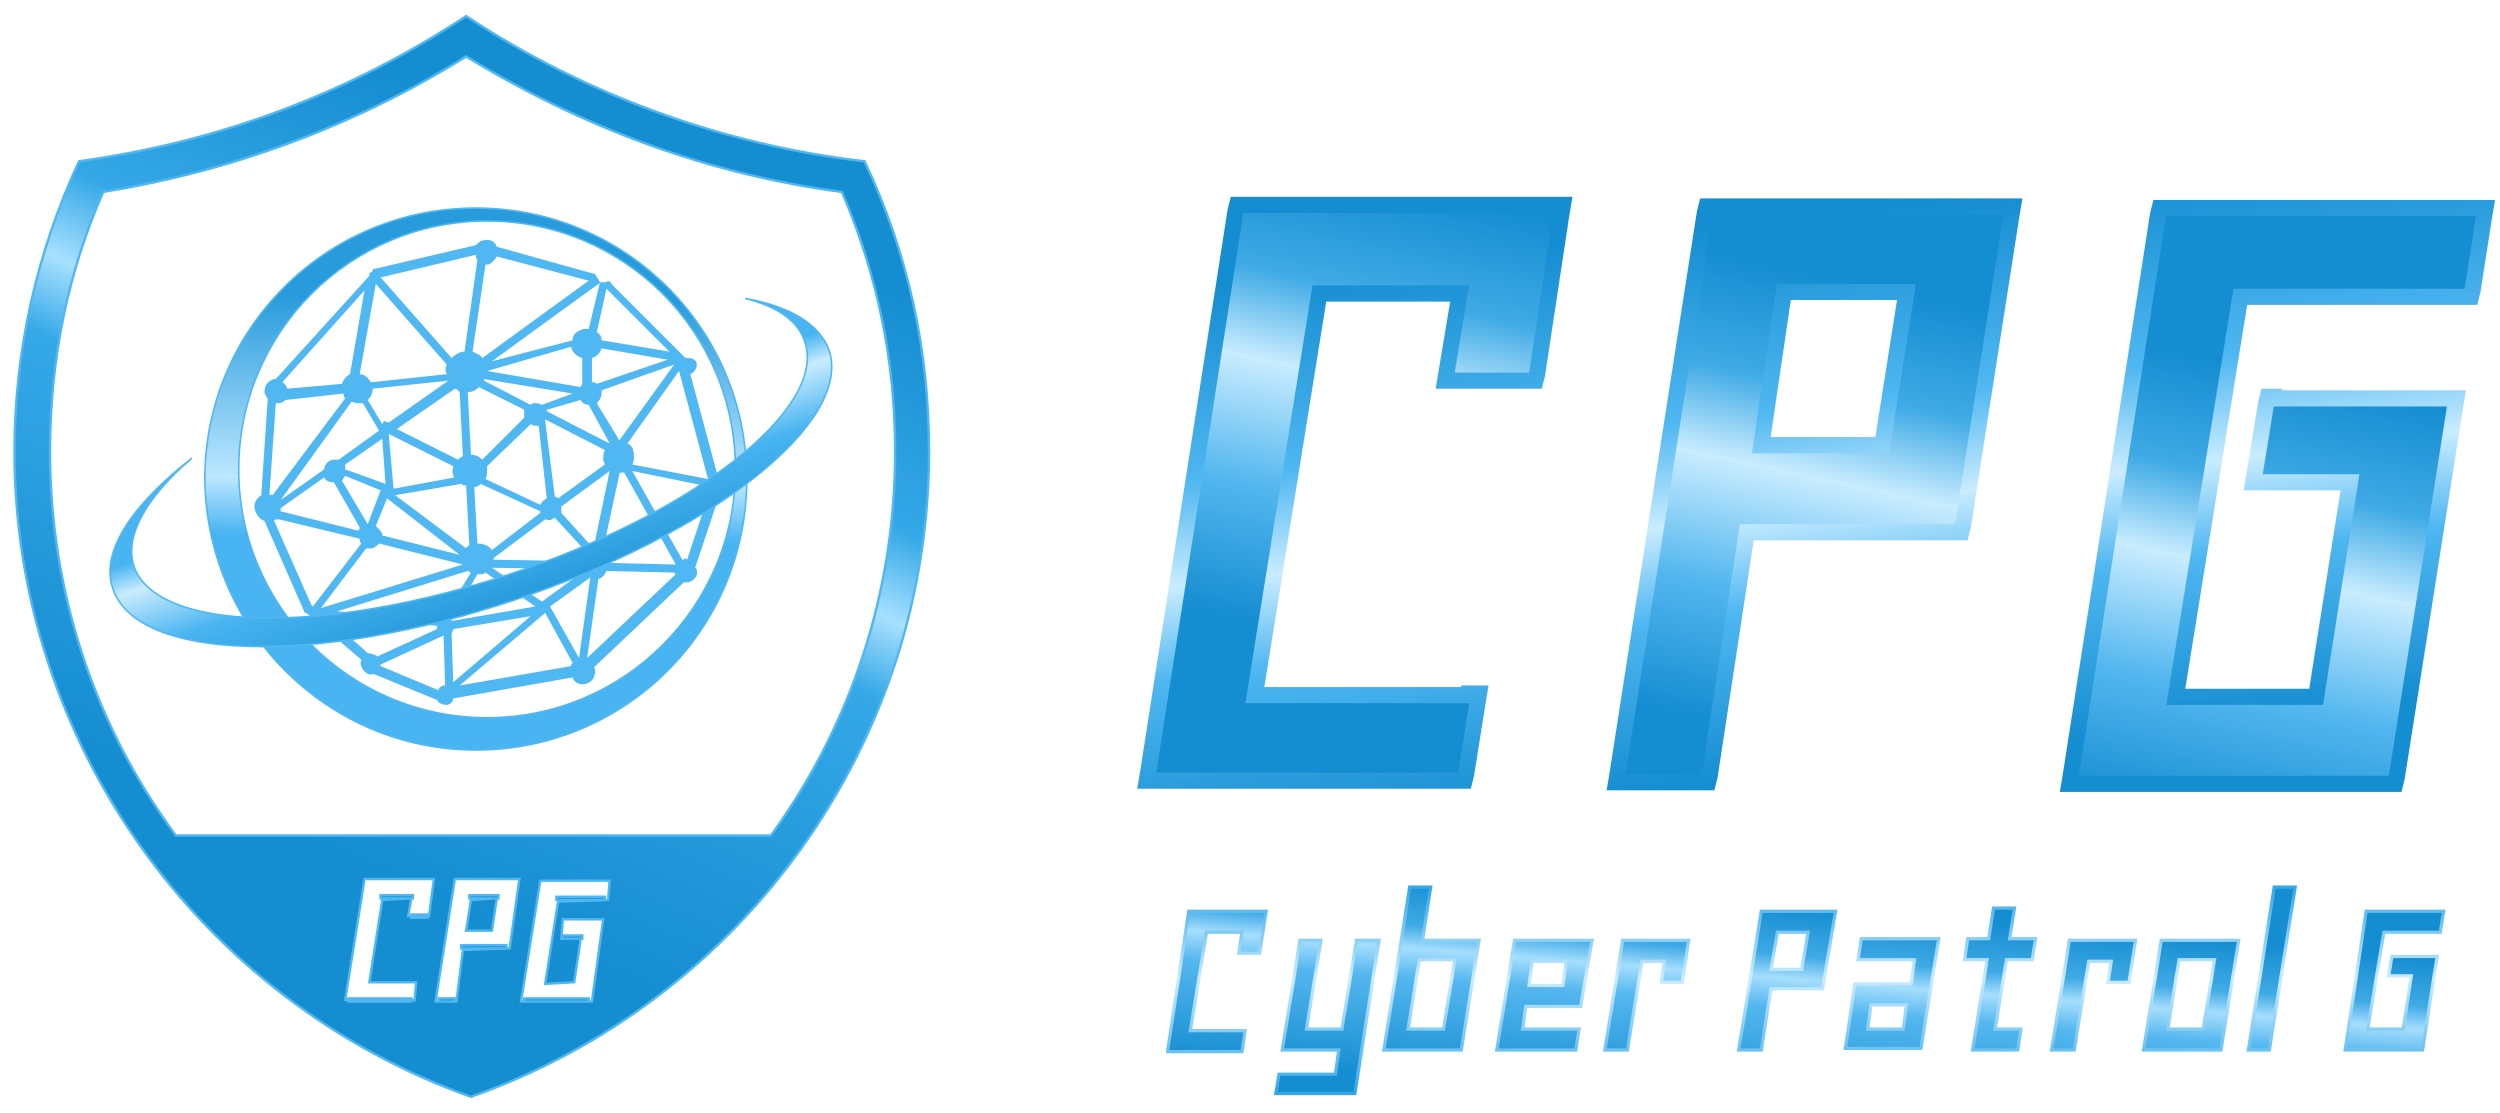 <svg xmlns="http://www.w3.org/2000/svg" viewBox="0 0 155 69">
<defs>
	<filter id="S8" filterUnits="userSpaceOnUse">
		<feDropShadow dx="0" dy="0" stdDeviation="1" flood-color="#000" flood-opacity="0.4" />
	</filter>
	<filter id="S9" filterUnits="userSpaceOnUse">
		<feDropShadow dx="0" dy="1" stdDeviation="1.8" flood-color="#000" flood-opacity="0.35" />
	</filter>
</defs>
<linearGradient id="S1" gradientUnits="userSpaceOnUse" x1="116.05" y1="55.824" x2="108.691" y2="21.425" gradientTransform="matrix(1 0 0 -1 0 69.89)">
	<stop  offset="0.102" style="stop-color:#158DD1"/>
	<stop  offset="0.297" style="stop-color:#3FAAE5"/>
	<stop  offset="0.453" style="stop-color:#C9ECFF"/>
	<stop  offset="0.67" style="stop-color:#54B7EF"/>
	<stop  offset="0.91" style="stop-color:#158DD1"/>
</linearGradient>
<linearGradient id="S2" gradientUnits="userSpaceOnUse" x1="110.428" y1="56.332" x2="114.926" y2="19.139" gradientTransform="matrix(1 0 0 -1 0 69.89)">
	<stop  offset="0" style="stop-color:#158DD1"/>
	<stop  offset="0.314" style="stop-color:#4FB7F1"/>
	<stop  offset="0.484" style="stop-color:#C9ECFF"/>
	<stop  offset="0.637" style="stop-color:#4FB7F1"/>
	<stop  offset="0.917" style="stop-color:#158DD1"/>
</linearGradient>
<path fill="url(#S1)" stroke="url(#S2)" d="M91.1,43.1H77.8l4-24.9
	h8.7l-0.8,4.8l-0.1,0.6h0.6h4.6h0.4l0.1-0.4l1.5-9.9l0.1-0.6h-0.6H77.1h-0.4l-0.1,0.4l-5.4,34.7l-0.1,0.6h0.6h18.7h0.4l0.1-0.4
	l0.7-4.4l0.1-0.6H91.1z M121.2,33h0.4l0.1-0.4l3-19.2l0.1-0.6h-0.6h-18h-0.4l-0.1,0.4l-5.4,34.7l-0.1,0.6h0.6h4.7h0.4l0.1-0.4
	l2.3-15.1H121.2z M141,24.6h-0.4l-0.1,0.4l-0.7,4.3l-0.1,0.6h0.6h5.4l-2.1,13.3h-8.7l4-24.8h13.9h0.4l0.1-0.4l0.7-4.5l0.1-0.6h-0.6
	h-19.2h-0.4l-0.1,0.4l-5.4,34.7l-0.1,0.6h0.6h19.2h0.4l0.1-0.4l3.6-22.9l0.1-0.6h-0.6H141z M110.6,18.1h7.6l-1.5,9.5h-7.5
	L110.6,18.1z"/>
<linearGradient id="S3" gradientUnits="userSpaceOnUse" x1="112.571" y1="53.73" x2="111.325" y2="69.244">
	<stop  offset="0.167" style="stop-color:#158DD1"/>
	<stop  offset="0.361" style="stop-color:#3FAAE5"/>
	<stop  offset="0.453" style="stop-color:#A5DEFD"/>
	<stop  offset="0.57" style="stop-color:#54B7EF"/>
	<stop  offset="0.974" style="stop-color:#158DD1"/>
</linearGradient>
<linearGradient id="S4" gradientUnits="userSpaceOnUse" x1="112.002" y1="54.899" x2="112.002" y2="67.896">
	<stop  offset="0" style="stop-color:#32A7E8"/>
	<stop  offset="0.443" style="stop-color:#C9ECFF"/>
	<stop  offset="1" style="stop-color:#32A7E7"/>
</linearGradient>
<path fill="url(#S3)" stroke="url(#S4)" stroke-width="0.2" d="
	M79.1,67.8l0.2-1.2h3.5l0.2-1.5h-3.5l1.1-6.8h1.3L81,63.8h2.2l0.9-5.5h1.4l-1.5,9.5H79.1z M145.4,65.1l1.3-8.6h4.8l-0.2,1.3h-3.5
	l-1,6h2.2l0.5-3.3h-1.4l0.2-1.2h2.8l-0.9,5.8H145.4z M139.4,65.1L141,55h1.3l-1.6,10.1H139.4z M132.9,65.1l1.1-6.8h4.8l-1.1,6.8
	H132.9z M136.6,63.8l0.7-4.3l-2.2,0l-0.7,4.3H136.6z M127.2,65.1l1.1-6.8h4.1l-0.4,2.6h-1.3l0.2-1.3l-1.4,0l-0.9,5.5H127.2z
	 M122.3,65.1l0.9-5.6h-1.4l0.2-1.3h1.3l0.3-1.9h1.3l-0.3,1.9h1.6l-0.2,1.3h-1.6l-0.7,4.3h1.6l-0.2,1.3H122.3z M114.4,65.1L115,61
	h3.5l0.2-1.5h-3.5l0.2-1.3h4.8l-1.1,6.8H114.4z M118,63.8l0.2-1.5h-2.2l-0.2,1.5H118z M107.8,65.1l1.4-8.6h4.6l-0.8,4.8h-3.2
	l-0.6,3.8H107.8z M111.7,60.1l0.4-2.3h-1.9l-0.4,2.3H111.7z M99.5,65.1l1.1-6.8h4.1l-0.4,2.6H103l0.2-1.3l-1.4,0l-0.9,5.5H99.5z
	 M92.8,65.1l1.1-6.8h4.8L98,62.4h-3.4l-0.2,1.4h3.5l-0.2,1.3H92.8z M96.9,61.1l0.2-1.5H95l-0.2,1.5H96.9z M85.8,65.1L87.4,55h1.3
	l-0.5,3.3h3.5l-1.1,6.8H85.8z M87.3,63.8l2.2,0l0.7-4.3H88L87.3,63.8z M72.4,65.1l1.3-8.6h4.8l-0.4,2.6h-1.3l0.2-1.3h-2.2l-1,6.1
	h3.4l-0.2,1.3H72.4z"/>
<path fill-rule="evenodd" fill="#4FB7F1" d="M36.9,17l-6.1-1.7c-0.1-0.3-0.4-0.5-0.8-0.4
	c-0.2,0-0.4,0.2-0.5,0.3l-6.4,1.5l0,0.1L23,16.9l-0.1,0l0,0.2l-5.8,6.4c0,0-0.1,0-0.1,0c-0.4,0.1-0.6,0.4-0.6,0.8
	c0,0.1,0.1,0.3,0.2,0.4l-0.4,6c-0.3,0.2-0.5,0.5-0.4,0.9c0.1,0.3,0.3,0.6,0.6,0.7l2.5,5.7l0.1,0l3.4,2.9c0,0.1-0.1,0.2,0,0.4
	c0.1,0.3,0.4,0.6,0.7,0.5c0,0,0.1,0,0.1,0l3.9,1.6c0.1,0.2,0.3,0.3,0.6,0.3c0.2,0,0.4-0.2,0.4-0.4l7.4-1.3c0.1,0.3,0.4,0.5,0.8,0.4
	c0.4-0.1,0.6-0.4,0.6-0.8c0-0.1,0-0.2-0.1-0.2l5.6-5.3c0.1,0,0.2,0,0.3,0c0.3-0.1,0.6-0.4,0.5-0.7c0-0.1,0-0.1-0.1-0.2l1.7-5.1
	l-0.4-0.1l0.2-0.1l-1.8-6.7c0.2-0.1,0.4-0.3,0.4-0.6c0-0.3-0.3-0.4-0.5-0.4l-0.2,0l-4.6-4.6l0-0.1l-0.1,0l-0.1-0.1l-0.1,0.1l-0.2,0
	l-0.2,0L36.9,17L36.9,17z M37.3,17.1l0,0.1l0,0L37.3,17.1z M27.5,42.5c0,0,0.1,0,0.1,0l-0.1-3.1l-3.9,1.8c0,0,0,0.1,0,0.1l3.6,1.5
	C27.2,42.6,27.3,42.6,27.5,42.5z M42.6,34.7l1.5-4.5l-4.9-1l3.1,5.5c0,0,0.1,0,0.1,0C42.4,34.6,42.5,34.6,42.6,34.7z M41.8,35.5
	l-4.2-0.1c-0.1,0.2-0.2,0.4-0.5,0.5l-0.7,4.9l5.5-5.2C41.9,35.6,41.8,35.5,41.8,35.5z M22.8,40.5c0.2,0,0.5,0.1,0.6,0.2l3.7-1.7
	c0,0,0,0,0-0.1c0,0,0-0.1,0-0.1l-6.9-0.6l2.5,2.2C22.8,40.5,22.8,40.5,22.8,40.5z M17,32.3l2.3,5.2l0.1,0.1l3-3.9
	c-0.1-0.1-0.1-0.2-0.1-0.3l-5-1.2C17.1,32.2,17,32.2,17,32.3z M22.2,32.9l-4.8-1.2c0-0.1,0-0.1,0-0.2l2.7-1.9
	c0.1,0.2,0.3,0.3,0.6,0.3l1.6,2.8C22.3,32.8,22.3,32.8,22.2,32.9z M22.7,34l-2.8,3.7l8.8-2.7l-5.2-1.3C23.4,33.8,23.2,34,23,34
	C22.9,34,22.8,34,22.7,34z M23.3,32.6l0.7-1.7l4.5,3.5l-4.8-1.2c0,0,0-0.1,0-0.1C23.6,32.9,23.4,32.7,23.3,32.6z M17.4,31l2.7-1.9
	c0-0.3,0.3-0.6,0.6-0.6c0.1,0,0.2,0,0.3,0l2.5-1.8l-1-1.7c0,0-0.1,0-0.1,0c-0.2,0-0.4,0-0.6-0.1L17.4,31C17.3,31,17.3,31,17.4,31z
	 M16.9,30.7l4.5-6c-0.1-0.1-0.1-0.2-0.1-0.3l-3.6,0.4c-0.1,0.1-0.3,0.2-0.4,0.2c-0.1,0-0.1,0-0.2,0l-0.4,5.7
	C16.8,30.6,16.8,30.7,16.9,30.7z M17.8,24.1C17.8,24.2,17.8,24.2,17.8,24.1l3.4-0.3c0.1-0.3,0.3-0.5,0.5-0.6l0.9-5.2l-5.1,5.7
	C17.7,23.8,17.8,24,17.8,24.1z M35.5,41.1l-1.7-3.1l-5.3,4.5l6.9-1.2C35.4,41.3,35.4,41.2,35.5,41.1z M30.8,15.9
	c-0.1,0.2-0.3,0.4-0.5,0.5c-0.1,0-0.1,0-0.2,0l-0.8,5.4c0.2,0.1,0.5,0.2,0.6,0.4l6.6-4.8L30.8,15.9z M29.6,16.1
	c-0.1-0.1-0.1-0.2-0.1-0.3l-5.9,1.4l4.4,5c0.2-0.2,0.5-0.4,0.8-0.4l0,0L29.6,16.1z M27.7,22.6l-4.4-5l-1,5.6c0.3,0,0.5,0.2,0.7,0.5
	l4.7-0.5C27.6,23,27.6,22.8,27.7,22.6z M21.2,29.8l1.6,2.7l0.8-2.1l-2.2-0.9C21.3,29.6,21.3,29.7,21.2,29.8z M21.4,29.1l2.5,0.9
	l-0.2-2.8l-2.3,1.6C21.4,28.9,21.4,29,21.4,29.1z M23.7,26.3l-0.9-1.5c0.2-0.2,0.3-0.4,0.3-0.7l4.7-0.5c0,0,0,0,0,0l-3.7,2.6
	l-0.3-0.1L23.7,26.3z M28.2,24.1l-3.6,2.5l3.8,1.9c0.1-0.1,0.2-0.2,0.3-0.2l-0.2-4C28.4,24.2,28.3,24.1,28.2,24.1z M24.1,26.9l4,2
	c0,0.1-0.1,0.3,0,0.5c0,0.1,0,0.2,0.1,0.2l-3.8,0.7L24.1,26.9L24.1,26.9z M24.5,30.7l4.1-0.7c0.1,0.1,0.2,0.1,0.3,0.1l0.2,3.7
	c-0.1,0.1-0.2,0.1-0.2,0.2L24.5,30.7z M29.4,30.2l0.2,3.5c0.3,0,0.7,0.1,0.9,0.4l3-2.3c0,0,0-0.1,0-0.1L29.8,30
	C29.7,30.1,29.6,30.2,29.4,30.2z M33.8,32.2l-3.2,2.4c0,0,0,0.1,0,0.1l5.7,0.1c0.1-0.1,0.2-0.2,0.3-0.3l-2.2-2.4
	c-0.1,0-0.1,0.1-0.2,0.1C34.1,32.3,33.9,32.2,33.8,32.2z M30.5,35.2C30.5,35.2,30.5,35.2,30.5,35.2l3.1,2.1l2.6-1.9c0,0,0-0.1,0-0.1
	L30.5,35.2z M29.8,35.6c-0.1,0-0.1,0-0.2,0L28,38.4l0,0.1l5.2-0.9l-3.1-2.1C30,35.6,29.9,35.6,29.8,35.6z M27.4,38.4l1.8-2.9
	c-0.1,0-0.1-0.1-0.2-0.1l-8.1,2.5L27.4,38.4z M34.8,31.8l2,2.2l1-4.8l-3,2.2l0,0C34.8,31.6,34.8,31.7,34.8,31.8z M37.8,27.5l-3.9-2
	c0,0,0-0.1,0-0.1l2.1-0.6c0.1,0.2,0.3,0.3,0.5,0.3L37.8,27.5C37.9,27.5,37.9,27.5,37.8,27.5z M38.9,27.5l3.2-4.5l1.8,6.7l-4.7-0.9
	c0.1-0.2,0.1-0.3,0.1-0.5C39.3,27.9,39.2,27.6,38.9,27.5z M38.7,29.3l3.2,5.7l-4.3-0.1c0-0.1-0.1-0.2-0.2-0.2l-0.1-0.2l1.1-5.1
	C38.4,29.3,38.5,29.3,38.7,29.3C38.6,29.3,38.6,29.3,38.7,29.3z M37.5,28.8c0-0.1-0.1-0.2-0.1-0.3c0-0.2,0-0.4,0.1-0.6l-3.7-1.9
	c0,0,0,0,0,0.1l0.6,4.7c0.1,0,0.2,0.1,0.2,0.1L37.5,28.8z M33.9,30.9l-0.5-4.5c-0.2,0-0.3,0-0.5-0.1l-2.7,2.6c0,0,0,0.1,0,0.2
	c0,0.2,0,0.4-0.1,0.6l3.4,1.6C33.6,31.1,33.7,31,33.9,30.9z M32.5,25.9l-2.6,2.6c-0.2-0.2-0.4-0.3-0.7-0.3L29,24.3c0,0,0.1,0,0.1,0
	c0.2,0,0.4-0.1,0.6-0.3l2.8,1.4C32.5,25.6,32.5,25.7,32.5,25.9C32.5,25.8,32.5,25.9,32.5,25.9z M33.6,25.1C33.4,25,33.3,25,33.1,25
	c-0.1,0-0.1,0-0.2,0.1L30,23.6c0,0,0-0.1,0-0.1l5.5,0.9L33.6,25.1z M30.2,23l5.8,1c0-0.1,0.1-0.1,0.1-0.2l0-1.6
	c-0.3-0.1-0.6-0.3-0.7-0.7L30.2,23C30.2,23,30.2,23,30.2,23z M36.2,20.4c0.1,0,0.2,0,0.3,0l0.7-2.9l0,0l0,0.1l-0.1,0l-6.6,4.8l5-1.3
	C35.5,20.7,35.8,20.5,36.2,20.4z M37.6,17.9l-0.6,2.7c0.2,0.1,0.3,0.3,0.3,0.5l4.2,0.7L37.6,17.9z M41.4,22.3l-4.1-0.7
	c-0.1,0.3-0.3,0.5-0.6,0.6l0,1.5c0.1,0,0.2,0,0.3,0.1L41.4,22.3z M38.4,27.3L37,25c0.2-0.2,0.3-0.4,0.3-0.7c0,0,0,0,0-0.1l4.5-1.6
	L38.4,27.3z M32.9,38.2L28.1,39c0,0.1-0.1,0.2-0.1,0.3l0.1,3L32.9,38.2z M36.6,35.8C36.6,35.8,36.6,35.8,36.6,35.8l-0.7,5l-1.8-3.2
	L36.6,35.8z"/>
<linearGradient id="S5" gradientUnits="userSpaceOnUse" x1="29.729" y1="51.394" x2="29.275" y2="23.38" gradientTransform="matrix(1 0 0 -1 0 69.89)">
	<stop  offset="0" style="stop-color:#289BDC"/>
	<stop  offset="0.404" style="stop-color:#BCE7FF"/>
	<stop  offset="0.531" style="stop-color:#48B4F1"/>
</linearGradient>
<path fill-rule="evenodd" fill="url(#S5)" filter="url(#S8)" stroke="#4FB7F1" stroke-width="0.1" d="
	M29.5,46.5c9.3,0,16.8-7.5,16.8-16.8c0-9.3-7.5-16.8-16.8-16.8s-16.8,7.5-16.8,16.8C12.8,39,20.3,46.5,29.5,46.5z M30.2,44.5
	c8.5,0,15.4-6.9,15.4-15.4c0-8.5-6.9-15.4-15.4-15.4c-8.5,0-15.4,6.9-15.4,15.4C14.8,37.6,21.7,44.5,30.2,44.5z"/>
<linearGradient id="S6" gradientUnits="userSpaceOnUse" x1="31.829" y1="32.649" x2="27.17" y2="46.573" gradientTransform="matrix(1 0 0 -1 0 69.89)">
	<stop  offset="0" style="stop-color:#289BDC"/>
	<stop  offset="0.302" style="stop-color:#48B4F1"/>
	<stop  offset="0.547" style="stop-color:#C9ECFF"/>
	<stop  offset="0.667" style="stop-color:#48B4F1"/>
</linearGradient>
<path fill-rule="evenodd" fill="url(#S6)" filter="url(#S9)" stroke="#4FB7F1" stroke-width="0.1" d="
	M11.9,28.4c-3.7,2.9-5.7,5.8-4.9,8.1c1.5,4.5,12.6,4.8,24.9,0.7c12.2-4.1,21-11,19.5-15.5c-0.6-1.6-2.4-2.7-5.2-3.2
	c2,0.5,3.3,1.4,3.7,2.7c1.4,4.1-6.8,10.6-18.3,14.4c-11.5,3.8-21.9,3.6-23.3-0.5C7.7,33.2,9.1,30.8,11.9,28.4z"/>
<linearGradient id="S7" gradientUnits="userSpaceOnUse" x1="40.449" y1="67.693" x2="12.383" y2="3.042" gradientTransform="matrix(1 0 0 -1 0 69.89)">
	<stop  offset="0.122" style="stop-color:#158DD1"/>
	<stop  offset="0.313" style="stop-color:#35A8E7"/>
	<stop  offset="0.388" style="stop-color:#A7E0FF"/>
	<stop  offset="0.455" style="stop-color:#35A8E7"/>
	<stop  offset="0.773" style="stop-color:#158DD1"/>
</linearGradient>
<path fill-rule="evenodd" fill="url(#S7)" stroke="#4FB7F1" stroke-width="0.15" d="
	M29.2,68C12.3,62,0.9,45.9,0.9,28c0-6.3,1.4-12.4,4-18c8.7-1.2,16.7-4.2,24-9c7.4,4.9,16,8,24.7,9c2.7,5.7,4,11.7,4,18
	C57.6,45.9,46.2,62,29.2,68L29.2,68L29.2,68z M36.7,62.1l0.7-5.1h-2.5l-0.1,1.2H36l-0.4,2.7L33.8,61l0.8-5.1l3.1-0.1l0.1-1.2h-4.3
	l-1.2,7.5H36.7z M28.3,62.1l0.4-3.2l2.9-0.1l0.6-4.3h-4L27,62.1H28.3z M25.7,62.1l0.1-1.2h-2.9l0.8-5.1l1.8-0.1l-0.2,1.1h1.3
	l0.3-2.3h-4.3l-1.2,7.5H25.7z M28.9,3.5C22,7.8,14.4,10.6,6.4,11.9C4.2,16.9,3.1,22.3,3.1,28c0,8.6,2.7,16.9,7.8,23.8l36.9,0
	c5-6.9,7.7-15.1,7.7-23.8c0-5.6-1.1-11-3.3-16.1C43.9,10.8,36.1,7.9,28.9,3.5z M32.5,62.1v-0.2h4v0.2H32.5z M27.2,62.1v-0.2h1v0.2
	H27.2z M21.6,62.1v-0.2h3.9v0.2H21.6z M28.6,58.8v-0.2h2.8v0.2H28.6z M34.9,58.2V58h1.2v0.2H34.9z M28.9,57.7l0.3-1.9l1.5-0.1h0.1
	l-0.3,2H28.9z M25.5,56.9v-0.2h1v0.2H25.5z M34.5,55.8v-0.2h3v0.2H34.5z M23.6,55.7v-0.2h2v0.2H23.6z M29.1,55.7v-0.2h1.8v0.2H29.1z
	"/>
</svg>
